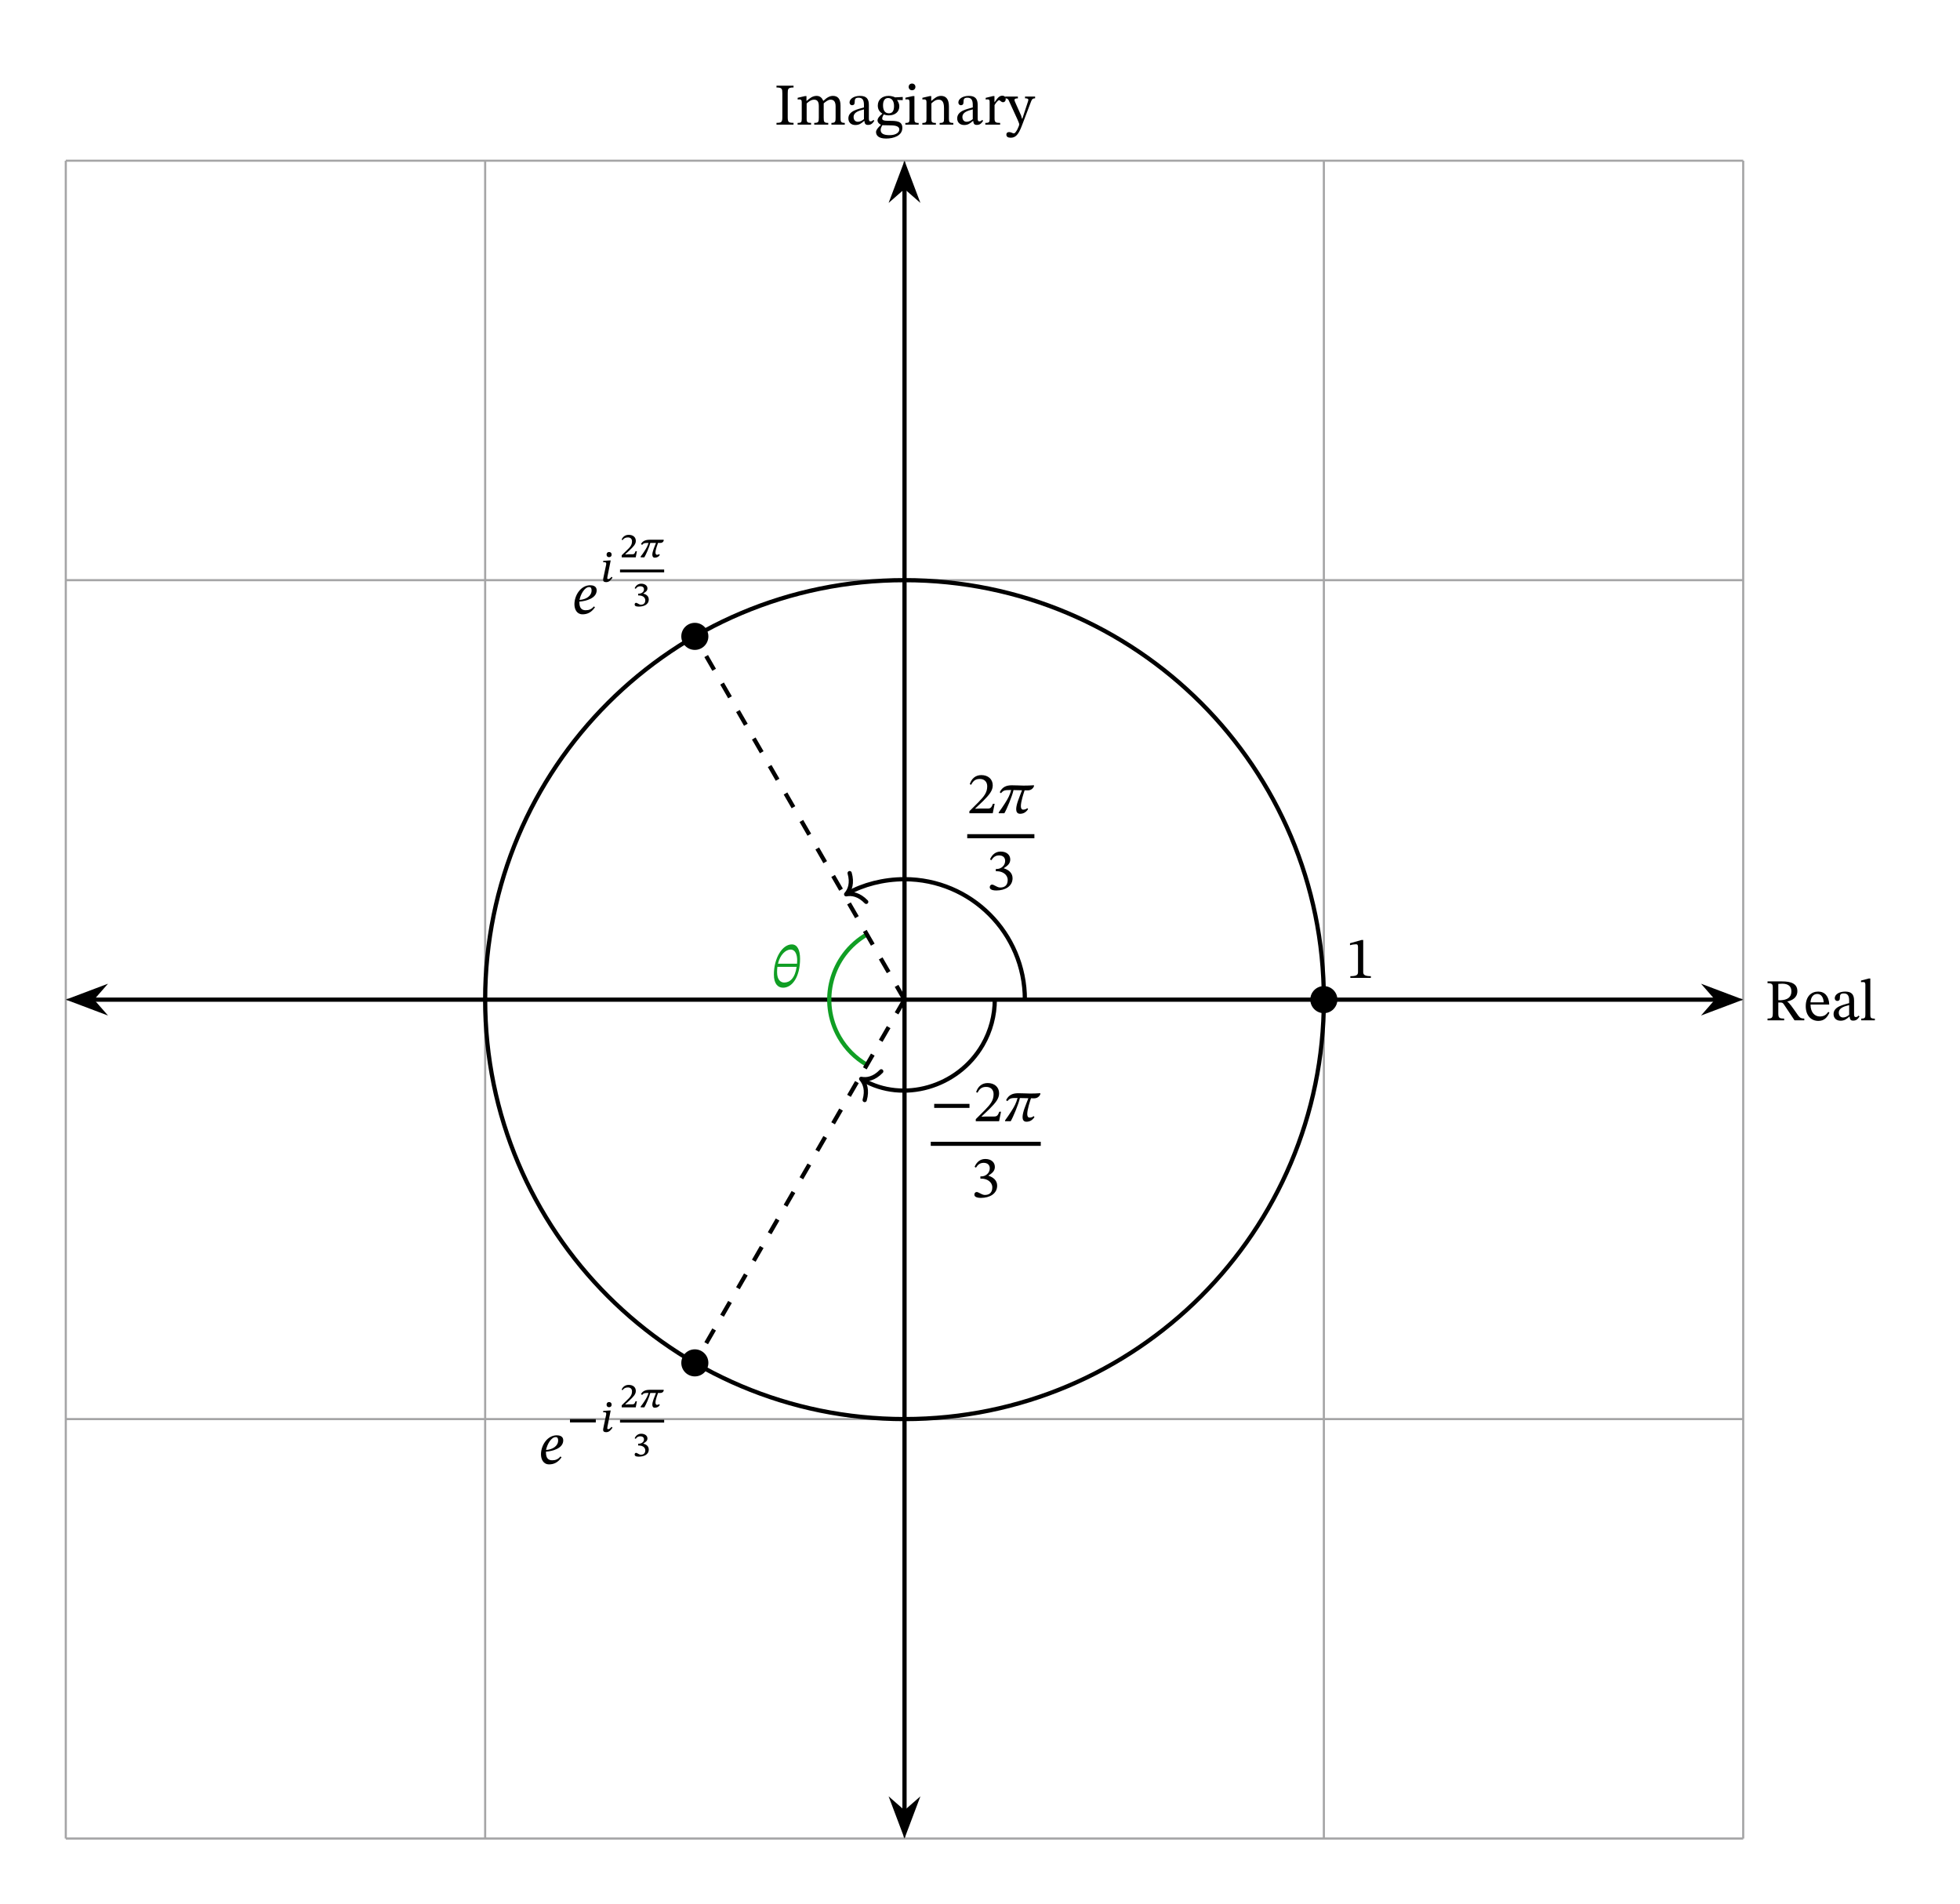 <svg width="492.32" height="478.227" viewBox="0 0 369.24 358.67" class="displayed_equation" xmlns="http://www.w3.org/2000/svg">
  <path d="M 123.945 123.966 L 3283.984 123.966 M 123.945 913.966 L 3283.984 913.966 M 123.945 1703.966 L 3283.984 1703.966 M 123.945 2494.005 L 3283.984 2494.005 M 123.945 3284.005 L 3283.984 3284.005 M 123.945 123.966 L 123.945 3284.005 M 913.984 123.966 L 913.984 3284.005 M 1703.984 123.966 L 1703.984 3284.005 M 2493.984 123.966 L 2493.984 3284.005 M 3283.984 123.966 L 3283.984 3284.005" transform="matrix(.1 0 0 -.1 0 358.67)" fill="none" stroke-width="3.985" stroke-linejoin="round" stroke="#a5a5a6" stroke-miterlimit="10" />
  <path d="M 1703.984 173.927 L 1703.984 3234.005" transform="matrix(.1 0 0 -.1 0 358.67)" fill="none" stroke-width="7.97" stroke-linejoin="round" stroke="#000" stroke-miterlimit="10" />
  <path d="M 170.398 345.141 L 172.461 339.672 L 170.398 341.477 L 168.336 339.672" />
  <path d="M 1703.984 135.294 L 1724.609 189.981 L 1703.984 171.934 L 1683.359 189.981 Z M 1703.984 135.294" transform="matrix(.1 0 0 -.1 0 358.67)" fill="none" stroke-width="7.97" stroke="#000" stroke-miterlimit="10" />
  <path d="M 170.398 31.406 L 168.336 36.875 L 170.398 35.07 L 172.461 36.875" />
  <path d="M 1703.984 3272.637 L 1683.359 3217.95 L 1703.984 3235.997 L 1724.609 3217.95 Z M 1703.984 3272.637" transform="matrix(.1 0 0 -.1 0 358.67)" fill="none" stroke-width="7.97" stroke="#000" stroke-miterlimit="10" />
  <path d="M147.383 22.008C147.383 22.969 147.281 23.137 146.281 23.137L146.281 23.469 149.492 23.469 149.492 23.137C148.5 23.137 148.398 22.969 148.398 22.008L148.398 17.613C148.398 16.742 148.434 16.477 149.492 16.477L149.492 16.141 146.281 16.141 146.281 16.477C147.34 16.477 147.383 16.742 147.383 17.613L147.383 22.008M151.965 19.488C152.289 19.188 152.777 18.773 153.359 18.773 153.871 18.773 154.254 19.02 154.254 19.969L154.254 22.176C154.254 22.957 154.184 23.148 153.391 23.148L153.391 23.469 156.035 23.469 156.035 23.148C155.234 23.148 155.176 22.945 155.176 22.176L155.176 19.465C155.547 19.152 156.004 18.773 156.461 18.773 156.984 18.773 157.418 19.02 157.418 20.035L157.418 22.176C157.418 22.855 157.387 23.148 156.629 23.148L156.629 23.469 159.148 23.469 159.148 23.148C158.379 23.148 158.344 22.879 158.344 22.176L158.344 19.898C158.344 18.551 157.777 18.059 156.906 18.059 156.316 18.059 155.746 18.383 155.133 18.984L155.09 18.984C154.863 18.449 154.484 18.059 153.852 18.059 153.09 18.059 152.578 18.473 151.977 18.996L151.93 18.996 151.93 18.094 151.664 18.094 150.27 18.418 150.27 18.738C150.27 18.738 150.402 18.719 150.57 18.719 150.883 18.719 151.039 18.816 151.039 19.219L151.039 22.344C151.039 23.012 150.961 23.148 150.258 23.148L150.258 23.469 152.801 23.469 152.801 23.148C152.109 23.148 151.965 23.012 151.965 22.387L151.965 19.488M162.836 22.777C162.902 23.27 163.016 23.527 163.508 23.527 164.074 23.527 164.344 23.293 164.711 22.758L164.543 22.578C164.387 22.746 164.23 22.855 164.02 22.855 163.785 22.855 163.684 22.766 163.684 22.309L163.684 19.777C163.684 18.617 163.227 18.059 162.012 18.059 160.797 18.059 160.047 18.66 160.047 19.285 160.047 19.652 160.293 19.82 160.516 19.82 160.828 19.82 161.008 19.652 161.008 19.309 161.008 18.641 161.117 18.402 161.754 18.402 162.422 18.402 162.758 18.773 162.758 19.742L162.758 20.234C161.797 20.535 159.824 20.824 159.824 22.297 159.824 23.012 160.293 23.547 161.152 23.547 161.867 23.547 162.266 23.234 162.793 22.777zM162.758 22.441C162.379 22.758 161.977 22.934 161.609 22.934 161.129 22.934 160.805 22.59 160.805 22.031 160.805 21.16 161.742 20.859 162.758 20.602L162.758 22.441M166.227 21.418C165.703 21.816 165.312 22.285 165.312 22.688 165.312 23 165.559 23.305 165.938 23.492L165.938 23.535C165.336 24.117 165.035 24.496 165.035 24.863 165.035 25.477 165.469 26.094 166.93 26.094 168.336 26.094 169.988 25.578 169.988 24.086 169.988 22.801 168.918 22.758 167.512 22.758 166.484 22.758 166.195 22.645 166.195 22.309 166.195 22.121 166.371 21.719 166.484 21.562 166.773 21.66 167.09 21.73 167.445 21.73 168.617 21.73 169.418 21.07 169.418 20.035 169.418 19.477 169.172 19.105 169.016 18.883L169.016 18.828 170.066 18.863 170.066 18.262 168.629 18.34C168.629 18.34 168.125 18.059 167.387 18.059 166.207 18.059 165.367 18.762 165.367 19.879 165.367 20.602 165.691 21.082 166.227 21.395zM167.312 18.461C168.023 18.461 168.426 19.062 168.426 19.969 168.426 21.027 168.012 21.34 167.453 21.34 166.73 21.34 166.352 20.793 166.352 19.832 166.352 18.898 166.73 18.461 167.312 18.461zM166.219 23.582C166.371 23.582 166.586 23.594 167.477 23.605 168.227 23.613 169.418 23.594 169.418 24.398 169.418 24.875 168.895 25.457 167.578 25.457 166.441 25.457 165.906 25.133 165.906 24.484 165.906 24.25 165.984 23.996 166.219 23.582M171.816 15.738C171.426 15.738 171.18 16.027 171.18 16.363 171.18 16.711 171.438 17 171.816 17 172.207 17 172.453 16.711 172.453 16.363 172.453 16.027 172.207 15.738 171.816 15.738zM173.066 23.156C172.32 23.156 172.266 22.988 172.266 22.344L172.266 18.094 171.973 18.094 170.57 18.402 170.57 18.727C170.57 18.727 170.691 18.707 170.848 18.707 171.172 18.707 171.34 18.75 171.34 19.23L171.34 22.344C171.34 22.98 171.305 23.156 170.555 23.156L170.555 23.469 173.066 23.469 173.066 23.156M178.766 20.047C178.766 18.762 178.285 18.059 177.273 18.059 176.57 18.059 176.078 18.461 175.477 18.996L175.43 18.996 175.441 18.094 175.184 18.094 173.77 18.418 173.77 18.738C173.77 18.738 173.879 18.719 174.07 18.719 174.371 18.719 174.539 18.805 174.539 19.211L174.539 22.344C174.539 22.969 174.504 23.156 173.758 23.156L173.758 23.469 176.312 23.469 176.312 23.156C175.508 23.156 175.465 22.969 175.465 22.344L175.465 19.477C175.797 19.176 176.211 18.773 176.812 18.773 177.316 18.773 177.84 18.984 177.84 20.324L177.84 22.344C177.84 22.969 177.805 23.156 177.016 23.156L177.016 23.469 179.594 23.469 179.594 23.156C178.844 23.156 178.766 22.969 178.766 22.344L178.766 20.047M183.336 22.777C183.402 23.27 183.516 23.527 184.008 23.527 184.574 23.527 184.844 23.293 185.211 22.758L185.043 22.578C184.887 22.746 184.73 22.855 184.52 22.855 184.285 22.855 184.184 22.766 184.184 22.309L184.184 19.777C184.184 18.617 183.727 18.059 182.512 18.059 181.297 18.059 180.547 18.66 180.547 19.285 180.547 19.652 180.793 19.82 181.016 19.82 181.328 19.82 181.508 19.652 181.508 19.309 181.508 18.641 181.617 18.402 182.254 18.402 182.922 18.402 183.258 18.773 183.258 19.742L183.258 20.234C182.297 20.535 180.324 20.824 180.324 22.297 180.324 23.012 180.793 23.547 181.652 23.547 182.367 23.547 182.766 23.234 183.293 22.777zM183.258 22.441C182.879 22.758 182.477 22.934 182.109 22.934 181.629 22.934 181.305 22.59 181.305 22.031 181.305 21.16 182.242 20.859 183.258 20.602L183.258 22.441M187.344 18.094L187.074 18.094 185.691 18.43 185.691 18.738C185.691 18.738 185.812 18.719 186.035 18.719 186.438 18.719 186.438 18.918 186.438 19.32L186.438 22.387C186.438 23.012 186.359 23.148 185.621 23.148L185.621 23.469 188.414 23.469 188.414 23.148C187.578 23.148 187.363 23.035 187.363 22.332L187.363 19.789C187.633 19.344 187.988 18.871 188.246 18.871 188.379 18.871 188.602 19.254 188.969 19.254 189.215 19.254 189.461 19.074 189.461 18.652 189.461 18.273 189.25 18.027 188.812 18.027 188.277 18.027 187.945 18.418 187.375 19.242L187.344 19.242 187.344 18.094" />
  <path d="M 195 18.191 L 193.102 18.191 L 193.102 18.516 C 193.473 18.516 193.727 18.574 193.727 18.797 C 193.727 18.883 193.695 18.984 193.672 19.074 L 192.602 22.344 L 192.523 22.344 L 192.367 21.766 L 191.273 19.309 C 191.207 19.152 191.117 18.961 191.117 18.828 C 191.117 18.629 191.254 18.527 191.754 18.527 L 191.754 18.191 L 189.367 18.191 L 189.367 18.516 C 189.766 18.516 189.922 18.66 190.035 18.918 L 191.676 22.5 C 191.809 22.801 192.012 23.27 192.012 23.414 C 192.012 23.738 191.375 25.121 191.016 25.121 C 190.738 25.121 190.504 24.875 190.113 24.875 C 189.812 24.875 189.59 25.02 189.59 25.355 C 189.59 25.777 189.914 25.938 190.414 25.938 C 191.32 25.938 191.867 25.355 192.492 23.715 L 194.23 19.141 C 194.387 18.707 194.555 18.516 195 18.516 L 195 18.191" />
  <path d="M 1930.742 1703.966 C 1930.742 1829.239 1829.219 1930.763 1703.984 1930.763 C 1664.18 1930.763 1625.078 1920.255 1597.539 1904.356" transform="matrix(.1 0 0 -.1 0 358.67)" fill="none" stroke-width="7.97" stroke-linejoin="round" stroke="#000" stroke-miterlimit="10" />
  <path d="M 1631.836 1888.145 C 1618.398 1902.013 1604.961 1904.473 1594.062 1902.364 C 1601.328 1910.763 1605.938 1923.653 1600.625 1942.208" transform="matrix(.1 0 0 -.1 0 358.67)" fill="none" stroke-width="7.995" stroke-linecap="round" stroke-linejoin="round" stroke="#000" stroke-miterlimit="10" />
  <path d="M187.379 151.387L187.055 151.387C186.797 152.055 186.652 152.289 186.059 152.289L184.508 152.289 183.727 152.32 183.727 152.266 185.203 150.871C186.383 149.68 187.02 148.91 187.02 147.914 187.02 146.742 186.137 145.984 184.879 145.984 183.797 145.984 183.039 146.609 182.691 147.691L182.961 147.805C183.371 146.969 183.863 146.711 184.59 146.711 185.445 146.711 185.98 147.246 185.98 148.082 185.98 149.254 185.422 149.957 184.32 151.094L182.621 152.789 182.621 153.172 187.02 153.172 187.379 151.387M194.773 147.895C194.172 147.938 193.523 147.961 192.832 147.961 192.039 147.949 191.414 147.902 190.609 147.902 189.551 147.902 188.805 148.238 188.336 149.219L188.582 149.391C189.062 148.809 189.305 148.797 190.5 148.797 190.234 149.746 189.906 150.391 189.328 151.285 188.781 152.133 188.648 152.312 188.145 153.016L188.145 153.172 189.207 153.172C189.664 152.41 190.68 149.988 190.934 148.809 191.48 148.809 191.984 148.832 192.531 148.844 192.074 150.078 191.438 151.449 191.438 152.41 191.438 152.879 191.629 153.27 192.164 153.27 192.844 153.27 193.312 152.945 193.68 152.398L193.535 152.211C193.344 152.355 193.145 152.488 192.754 152.488 192.398 152.488 192.32 152.121 192.32 151.82 192.32 150.973 192.844 149.391 193.023 148.852 193.301 148.863 193.457 148.863 193.621 148.863 194.371 148.863 194.738 148.305 194.797 148.027L194.773 147.895" />
  <path d="M 1822.148 2011.778 L 1948.672 2011.778" transform="matrix(.1 0 0 -.1 0 358.67)" fill="none" stroke-width="7.62" stroke-linejoin="round" stroke="#000" stroke-miterlimit="10" />
  <path d="M 186.758 162.016 C 187.141 161.422 187.551 161.109 188.219 161.109 C 188.914 161.109 189.359 161.488 189.359 162.148 C 189.359 163.051 188.566 163.664 187.809 163.664 L 187.598 163.664 L 187.598 164.09 L 187.82 164.09 C 188.891 164.09 189.84 164.746 189.84 165.738 C 189.84 166.836 189.156 167.156 188.453 167.156 C 188.188 167.156 188.031 167.113 187.551 166.867 C 187.16 166.668 187.07 166.609 186.895 166.609 C 186.602 166.609 186.457 166.867 186.457 167.102 C 186.457 167.391 186.703 167.715 187.707 167.715 C 189.336 167.715 190.754 166.934 190.754 165.406 C 190.754 164.41 190.008 163.82 189.113 163.543 L 189.113 163.508 C 189.816 163.062 190.32 162.648 190.32 161.883 C 190.32 161.031 189.66 160.387 188.523 160.387 C 187.609 160.387 186.914 160.898 186.504 161.867 L 186.758 162.016" />
  <path d="M 1625.859 1552.677 C 1700.273 1509.708 1804.297 1537.598 1851.289 1618.927 C 1866.211 1644.786 1874.062 1674.122 1874.062 1703.966" transform="matrix(.1 0 0 -.1 0 358.67)" fill="none" stroke-width="7.97" stroke-linejoin="round" stroke="#000" stroke-miterlimit="10" />
  <path d="M 1628.945 1514.864 C 1634.258 1533.419 1629.688 1546.309 1622.383 1554.708 C 1633.32 1552.598 1646.758 1555.059 1660.156 1568.927" transform="matrix(.1 0 0 -.1 0 358.67)" fill="none" stroke-width="7.995" stroke-linecap="round" stroke-linejoin="round" stroke="#000" stroke-miterlimit="10" />
  <path d="M175.992 208.66L182.641 208.66 182.641 207.902 175.992 207.902zM188.578 209.387L188.254 209.387C187.996 210.055 187.852 210.289 187.258 210.289L185.711 210.289 184.93 210.32 184.93 210.266 186.402 208.871C187.586 207.68 188.219 206.91 188.219 205.914 188.219 204.742 187.34 203.984 186.078 203.984 184.996 203.984 184.238 204.609 183.891 205.691L184.16 205.805C184.57 204.969 185.062 204.711 185.789 204.711 186.648 204.711 187.18 205.246 187.18 206.082 187.18 207.254 186.621 207.957 185.52 209.094L183.824 210.789 183.824 211.172 188.219 211.172 188.578 209.387M195.973 205.895C195.371 205.938 194.723 205.961 194.031 205.961 193.238 205.949 192.613 205.902 191.812 205.902 190.754 205.902 190.004 206.238 189.535 207.219L189.781 207.391C190.262 206.809 190.508 206.797 191.699 206.797 191.434 207.746 191.109 208.391 190.527 209.285 189.98 210.133 189.848 210.312 189.344 211.016L189.344 211.172 190.406 211.172C190.863 210.41 191.879 207.988 192.133 206.809 192.68 206.809 193.184 206.832 193.73 206.844 193.273 208.078 192.637 209.449 192.637 210.41 192.637 210.879 192.828 211.27 193.363 211.27 194.043 211.27 194.512 210.945 194.879 210.398L194.734 210.211C194.547 210.355 194.344 210.488 193.953 210.488 193.598 210.488 193.52 210.121 193.52 209.82 193.52 208.973 194.043 207.391 194.223 206.852 194.5 206.863 194.656 206.863 194.824 206.863 195.57 206.863 195.938 206.305 195.996 206.027L195.973 205.895" />
  <path d="M 1753.438 1432.403 L 1960.664 1432.403" transform="matrix(.1 0 0 -.1 0 358.67)" fill="none" stroke-width="7.62" stroke-linejoin="round" stroke="#000" stroke-miterlimit="10" />
  <path d="M 183.859 219.914 C 184.238 219.324 184.652 219.012 185.32 219.012 C 186.012 219.012 186.461 219.391 186.461 220.047 C 186.461 220.949 185.668 221.566 184.906 221.566 L 184.695 221.566 L 184.695 221.988 L 184.918 221.988 C 185.992 221.988 186.938 222.648 186.938 223.641 C 186.938 224.734 186.258 225.059 185.555 225.059 C 185.289 225.059 185.133 225.012 184.652 224.766 C 184.262 224.566 184.172 224.512 183.992 224.512 C 183.703 224.512 183.559 224.766 183.559 225 C 183.559 225.293 183.805 225.613 184.809 225.613 C 186.438 225.613 187.852 224.836 187.852 223.305 C 187.852 222.312 187.105 221.723 186.215 221.441 L 186.215 221.41 C 186.914 220.961 187.418 220.551 187.418 219.781 C 187.418 218.934 186.758 218.285 185.621 218.285 C 184.707 218.285 184.016 218.797 183.602 219.77 L 183.859 219.914" />
  <path d="M 173.945 1703.966 L 3234.023 1703.966" transform="matrix(.1 0 0 -.1 0 358.67)" fill="none" stroke-width="7.97" stroke-linejoin="round" stroke="#000" stroke-miterlimit="10" />
  <path d="M 13.531 188.273 L 19 190.336 L 17.195 188.273 L 19 186.207" />
  <path d="M 135.312 1703.966 L 190 1683.341 L 171.953 1703.966 L 190 1724.63 Z M 135.312 1703.966" transform="matrix(.1 0 0 -.1 0 358.67)" fill="none" stroke-width="7.97" stroke="#000" stroke-miterlimit="10" />
  <path d="M 327.266 188.273 L 321.797 186.207 L 323.602 188.273 L 321.797 190.336" />
  <path d="M 3272.656 1703.966 L 3217.969 1724.63 L 3236.016 1703.966 L 3217.969 1683.341 Z M 3272.656 1703.966" transform="matrix(.1 0 0 -.1 0 358.67)" fill="none" stroke-width="7.97" stroke="#000" stroke-miterlimit="10" />
  <path d="M338.602 186.672C338.602 185.254 337.398 184.84 335.723 184.84L332.98 184.84 332.98 185.176C333.871 185.176 333.973 185.387 333.973 186L333.973 190.785C333.973 191.723 333.816 191.836 332.98 191.836L332.98 192.172 336.113 192.172 336.113 191.836C335.156 191.836 335.012 191.711 335.012 190.785L335.012 188.812 335.32 188.812C335.723 188.812 335.848 188.844 336.07 189.18 336.527 189.852 336.852 190.328 338.066 192.172L339.906 192.172 339.906 191.836C339.395 191.836 339.117 191.758 338.758 191.266 337.531 189.516 337.098 188.891 336.719 188.668L336.719 188.621C337.621 188.41 338.602 187.922 338.602 186.672zM335.012 185.309C335.242 185.285 335.504 185.273 335.746 185.273 336.953 185.273 337.477 185.82 337.477 186.715 337.477 187.898 336.66 188.332 335.434 188.391L335.012 188.375 335.012 185.309M344.43 190.574C344.074 191.043 343.727 191.445 342.824 191.445 341.93 191.445 341.082 190.742 341.082 189.203L344.609 189.203C344.555 187.641 343.75 186.758 342.531 186.758 341.227 186.758 340.18 187.652 340.18 189.516 340.18 191.312 341.219 192.281 342.555 192.281 343.703 192.281 344.242 191.578 344.641 190.73zM341.07 188.789C341.16 187.754 341.609 187.207 342.367 187.207 343.156 187.207 343.527 187.965 343.559 188.789L341.07 188.789M348.438 191.477C348.504 191.969 348.613 192.227 349.105 192.227 349.676 192.227 349.941 191.992 350.312 191.457L350.145 191.277C349.988 191.445 349.832 191.555 349.617 191.555 349.383 191.555 349.285 191.469 349.285 191.008L349.285 188.477C349.285 187.316 348.828 186.758 347.609 186.758 346.395 186.758 345.648 187.363 345.648 187.984 345.648 188.355 345.891 188.523 346.117 188.523 346.43 188.523 346.605 188.355 346.605 188.008 346.605 187.34 346.719 187.105 347.355 187.105 348.023 187.105 348.359 187.473 348.359 188.441L348.359 188.934C347.398 189.234 345.422 189.527 345.422 190.996 345.422 191.711 345.891 192.246 346.754 192.246 347.465 192.246 347.867 191.938 348.391 191.477zM348.359 191.145C347.977 191.457 347.578 191.633 347.211 191.633 346.73 191.633 346.406 191.289 346.406 190.73 346.406 189.859 347.344 189.559 348.359 189.305L348.359 191.145M353.199 191.848C352.398 191.848 352.344 191.691 352.344 191.043L352.344 184.293 352.062 184.293 350.59 184.684 350.59 184.984C350.59 184.984 350.758 184.965 350.945 184.965 351.227 184.965 351.414 184.984 351.414 185.441L351.414 191.043C351.414 191.668 351.371 191.848 350.633 191.848L350.633 192.172 353.199 192.172 353.199 191.848" />
  <path d="M 1633.125 1826.739 C 1565.312 1787.598 1542.109 1700.919 1581.25 1633.106 C 1593.672 1611.583 1611.562 1593.653 1633.125 1581.231" transform="matrix(.1 0 0 -.1 0 358.67)" fill="none" stroke-width="7.97" stroke-linejoin="round" stroke="#109e24" stroke-miterlimit="10" />
  <path d="M 150.723 180.582 C 150.723 178.965 150.23 177.871 149.172 177.871 C 147.352 177.871 145.789 180.492 145.789 183.551 C 145.789 185.277 146.527 186.027 147.52 186.027 C 149.258 186.027 150.723 183.973 150.723 180.582 Z M 147.742 185.055 C 147.152 185.055 146.391 184.652 146.391 183.082 C 146.391 182.789 146.414 182.379 146.449 182.102 L 150.074 182.102 C 149.773 184.207 148.812 185.055 147.742 185.055 Z M 148.949 178.844 C 149.816 178.844 150.176 179.801 150.176 180.852 C 150.176 181.051 150.164 181.297 150.152 181.508 L 146.562 181.508 C 146.949 179.836 148 178.844 148.949 178.844" fill="#109e24" />
  <path d="M 2493.984 1703.966 C 2493.984 2140.294 2140.312 2494.005 1703.984 2494.005 C 1267.656 2494.005 913.984 2140.294 913.984 1703.966 C 913.984 1267.677 1267.656 913.966 1703.984 913.966 C 2140.312 913.966 2493.984 1267.677 2493.984 1703.966 Z M 2493.984 1703.966" transform="matrix(.1 0 0 -.1 0 358.67)" fill="none" stroke-width="7.97" stroke-linejoin="round" stroke="#000" stroke-miterlimit="10" />
  <path d="M1703.984 1703.966L1308.984 2388.145M1703.984 1703.966L1308.984 1019.825" transform="matrix(.1 0 0 -.1 0 358.67)" fill="none" stroke-width="7.97" stroke-linejoin="round" stroke="#000" stroke-dasharray="29.888,29.888" stroke-miterlimit="10" />
  <path d="M133.449 119.855C133.449 118.445 132.309 117.305 130.898 117.305 129.488 117.305 128.348 118.445 128.348 119.855 128.348 121.266 129.488 122.406 130.898 122.406 132.309 122.406 133.449 121.266 133.449 119.855zM111.883 114.211C111.449 114.746 110.957 114.934 110.332 114.934 109.629 114.934 109.148 114.566 109.148 113.461L109.148 113.316C110.453 113.203 112.406 112.68 112.406 111.176 112.406 110.395 111.695 110.227 111.203 110.227 109.406 110.227 108.215 112.121 108.215 113.809 108.215 114.746 108.66 115.703 109.742 115.703 110.512 115.703 111.359 115.445 112.086 114.375zM109.172 112.992C109.383 111.891 110.152 110.57 110.98 110.57 111.312 110.57 111.449 110.785 111.449 111.195 111.449 112.234 110.434 112.914 109.172 112.992M115.227 104.457C115.227 104.152 115.023 103.965 114.738 103.965 114.473 103.965 114.27 104.145 114.27 104.457 114.27 104.77 114.473 104.941 114.738 104.941 115.023 104.941 115.227 104.762 115.227 104.457zM115.047 105.555L114.766 105.555 113.637 105.641 113.637 105.898C113.637 105.898 113.785 105.883 113.91 105.883 114.145 105.883 114.207 106.031 114.207 106.156 114.207 106.312 114.176 106.422 114.176 106.422L113.754 108.426C113.645 108.906 113.621 109.078 113.621 109.211 113.621 109.508 113.832 109.641 114.191 109.641 114.797 109.641 115.094 109.195 115.391 108.789L115.195 108.633C115.09 108.766 114.859 109.07 114.574 109.07 114.473 109.07 114.402 109.023 114.402 108.891 114.402 108.766 114.465 108.473 114.465 108.473L115.047 105.555M119.984 103.82L119.727 103.82C119.562 104.262 119.488 104.395 119.117 104.395L118.34 104.395 117.812 104.434 117.812 104.371 118.578 103.668C119.289 102.988 119.781 102.523 119.781 101.883 119.781 101.148 119.234 100.734 118.445 100.734 117.773 100.734 117.34 101.094 117.102 101.625L117.289 101.73C117.508 101.395 117.809 101.219 118.293 101.219 118.797 101.219 119.062 101.523 119.062 101.934 119.062 102.672 118.738 103.027 117.969 103.758L117.121 104.578 117.121 104.969 119.766 104.969 119.984 103.82M125.031 101.656L122.426 101.656C121.656 101.656 121.07 101.863 120.746 102.48L120.973 102.621C121.285 102.258 121.461 102.258 122.176 102.258 121.977 102.879 121.809 103.195 121.398 103.824 121.09 104.316 121.016 104.395 120.703 104.793L120.703 104.969 121.383 104.969C121.699 104.461 122.328 103.016 122.508 102.258L123.582 102.258C123.266 103.055 122.891 103.883 122.891 104.48 122.891 104.781 123.02 105.031 123.344 105.031 123.816 105.031 124.109 104.828 124.297 104.516L124.188 104.359C124.07 104.438 123.969 104.492 123.758 104.492 123.535 104.492 123.484 104.23 123.484 104.055 123.484 103.539 123.852 102.586 123.961 102.258L124.383 102.258C124.93 102.258 125.031 101.84 125.031 101.816L125.031 101.656" />
  <path d="M 1168.047 2511.348 L 1251.211 2511.348" transform="matrix(.1 0 0 -.1 0 358.67)" fill="none" stroke-width="5.34" stroke-linejoin="round" stroke="#000" stroke-miterlimit="10" />
  <path d="M119.77 110.895C119.965 110.559 120.277 110.418 120.625 110.418 121.016 110.418 121.316 110.605 121.316 110.984 121.316 111.516 120.828 111.812 120.367 111.812L120.219 111.812 120.219 112.152 120.379 112.152C121.051 112.152 121.566 112.5 121.566 113.07 121.566 113.73 121.094 113.891 120.754 113.891 120.559 113.891 120.504 113.848 120.215 113.699 119.977 113.57 119.914 113.535 119.848 113.535 119.629 113.535 119.562 113.723 119.562 113.848 119.562 114.062 119.695 114.25 120.324 114.25 121.285 114.25 122.219 113.875 122.219 112.902 122.219 112.281 121.742 111.938 121.211 111.812L121.211 111.762C121.641 111.504 121.969 111.273 121.969 110.82 121.969 110.281 121.469 109.934 120.797 109.934 120.266 109.934 119.812 110.223 119.562 110.789L119.77 110.895M251.949 188.273C251.949 186.863 250.809 185.723 249.398 185.723 247.988 185.723 246.848 186.863 246.848 188.273 246.848 189.68 247.988 190.824 249.398 190.824 250.809 190.824 251.949 189.68 251.949 188.273zM258.254 184.172L258.254 183.855C257.227 183.855 256.812 183.656 256.812 183.109L256.812 177.043 256.492 177.043 254.324 177.652 254.324 178.023C254.672 177.91 255.242 177.844 255.465 177.844 255.742 177.844 255.832 178 255.832 178.391L255.832 183.109C255.832 183.668 255.441 183.855 254.391 183.855L254.391 184.172 258.254 184.172M133.449 256.688C133.449 255.281 132.309 254.137 130.898 254.137 129.488 254.137 128.348 255.281 128.348 256.688 128.348 258.098 129.488 259.238 130.898 259.238 132.309 259.238 133.449 258.098 133.449 256.688zM105.582 274.309C105.148 274.844 104.656 275.035 104.031 275.035 103.328 275.035 102.852 274.664 102.852 273.562L102.852 273.418C104.156 273.305 106.109 272.781 106.109 271.273 106.109 270.492 105.395 270.328 104.902 270.328 103.105 270.328 101.914 272.223 101.914 273.906 101.914 274.844 102.359 275.805 103.441 275.805 104.211 275.805 105.059 275.547 105.785 274.477zM102.871 273.094C103.086 271.988 103.852 270.672 104.68 270.672 105.016 270.672 105.148 270.883 105.148 271.297 105.148 272.336 104.133 273.016 102.871 273.094M107.379 267.902L112.242 267.902 112.242 267.293 107.379 267.293zM115.227 264.559C115.227 264.254 115.023 264.066 114.738 264.066 114.473 264.066 114.27 264.246 114.27 264.559 114.27 264.867 114.473 265.039 114.738 265.039 115.023 265.039 115.227 264.859 115.227 264.559zM115.047 265.656L114.766 265.656 113.637 265.742 113.637 266C113.637 266 113.785 265.984 113.91 265.984 114.145 265.984 114.207 266.133 114.207 266.258 114.207 266.414 114.176 266.523 114.176 266.523L113.754 268.523C113.645 269.008 113.621 269.18 113.621 269.312 113.621 269.609 113.832 269.742 114.191 269.742 114.797 269.742 115.094 269.297 115.391 268.891L115.195 268.734C115.09 268.867 114.859 269.172 114.574 269.172 114.473 269.172 114.402 269.125 114.402 268.992 114.402 268.867 114.465 268.57 114.465 268.57L115.047 265.656M119.984 263.922L119.727 263.922C119.562 264.359 119.488 264.496 119.117 264.496L118.34 264.496 117.812 264.531 117.812 264.473 118.578 263.77C119.289 263.09 119.781 262.625 119.781 261.984 119.781 261.25 119.234 260.836 118.445 260.836 117.773 260.836 117.34 261.195 117.102 261.727L117.289 261.828C117.508 261.492 117.809 261.316 118.293 261.316 118.797 261.316 119.062 261.621 119.062 262.031 119.062 262.773 118.738 263.125 117.969 263.859L117.121 264.68 117.121 265.07 119.766 265.07 119.984 263.922M125.031 261.758L122.426 261.758C121.656 261.758 121.07 261.965 120.746 262.582L120.973 262.723C121.285 262.355 121.461 262.355 122.176 262.355 121.977 262.98 121.809 263.297 121.398 263.926 121.09 264.414 121.016 264.496 120.703 264.895L120.703 265.07 121.383 265.07C121.699 264.562 122.328 263.113 122.508 262.355L123.582 262.355C123.266 263.156 122.891 263.984 122.891 264.582 122.891 264.883 123.02 265.133 123.344 265.133 123.816 265.133 124.109 264.93 124.297 264.617L124.188 264.461C124.07 264.539 123.969 264.594 123.758 264.594 123.535 264.594 123.484 264.332 123.484 264.152 123.484 263.641 123.852 262.688 123.961 262.355L124.383 262.355C124.93 262.355 125.031 261.941 125.031 261.914L125.031 261.758" />
  <path d="M 1168.047 910.02 L 1251.211 910.02" transform="matrix(.1 0 0 -.1 0 358.67)" fill="none" stroke-width="5.34" stroke-linejoin="round" stroke="#000" stroke-miterlimit="10" />
  <path d="M 119.77 270.992 C 119.965 270.656 120.277 270.516 120.625 270.516 C 121.016 270.516 121.316 270.707 121.316 271.086 C 121.316 271.617 120.828 271.91 120.367 271.91 L 120.219 271.91 L 120.219 272.254 L 120.379 272.254 C 121.051 272.254 121.566 272.602 121.566 273.172 C 121.566 273.828 121.094 273.988 120.754 273.988 C 120.559 273.988 120.504 273.945 120.215 273.801 C 119.977 273.672 119.914 273.633 119.848 273.633 C 119.629 273.633 119.562 273.824 119.562 273.945 C 119.562 274.16 119.695 274.352 120.324 274.352 C 121.285 274.352 122.219 273.977 122.219 273.004 C 122.219 272.383 121.742 272.039 121.211 271.91 L 121.211 271.863 C 121.641 271.605 121.969 271.375 121.969 270.922 C 121.969 270.383 121.469 270.035 120.797 270.035 C 120.266 270.035 119.812 270.32 119.562 270.891 L 119.77 270.992" />
</svg>